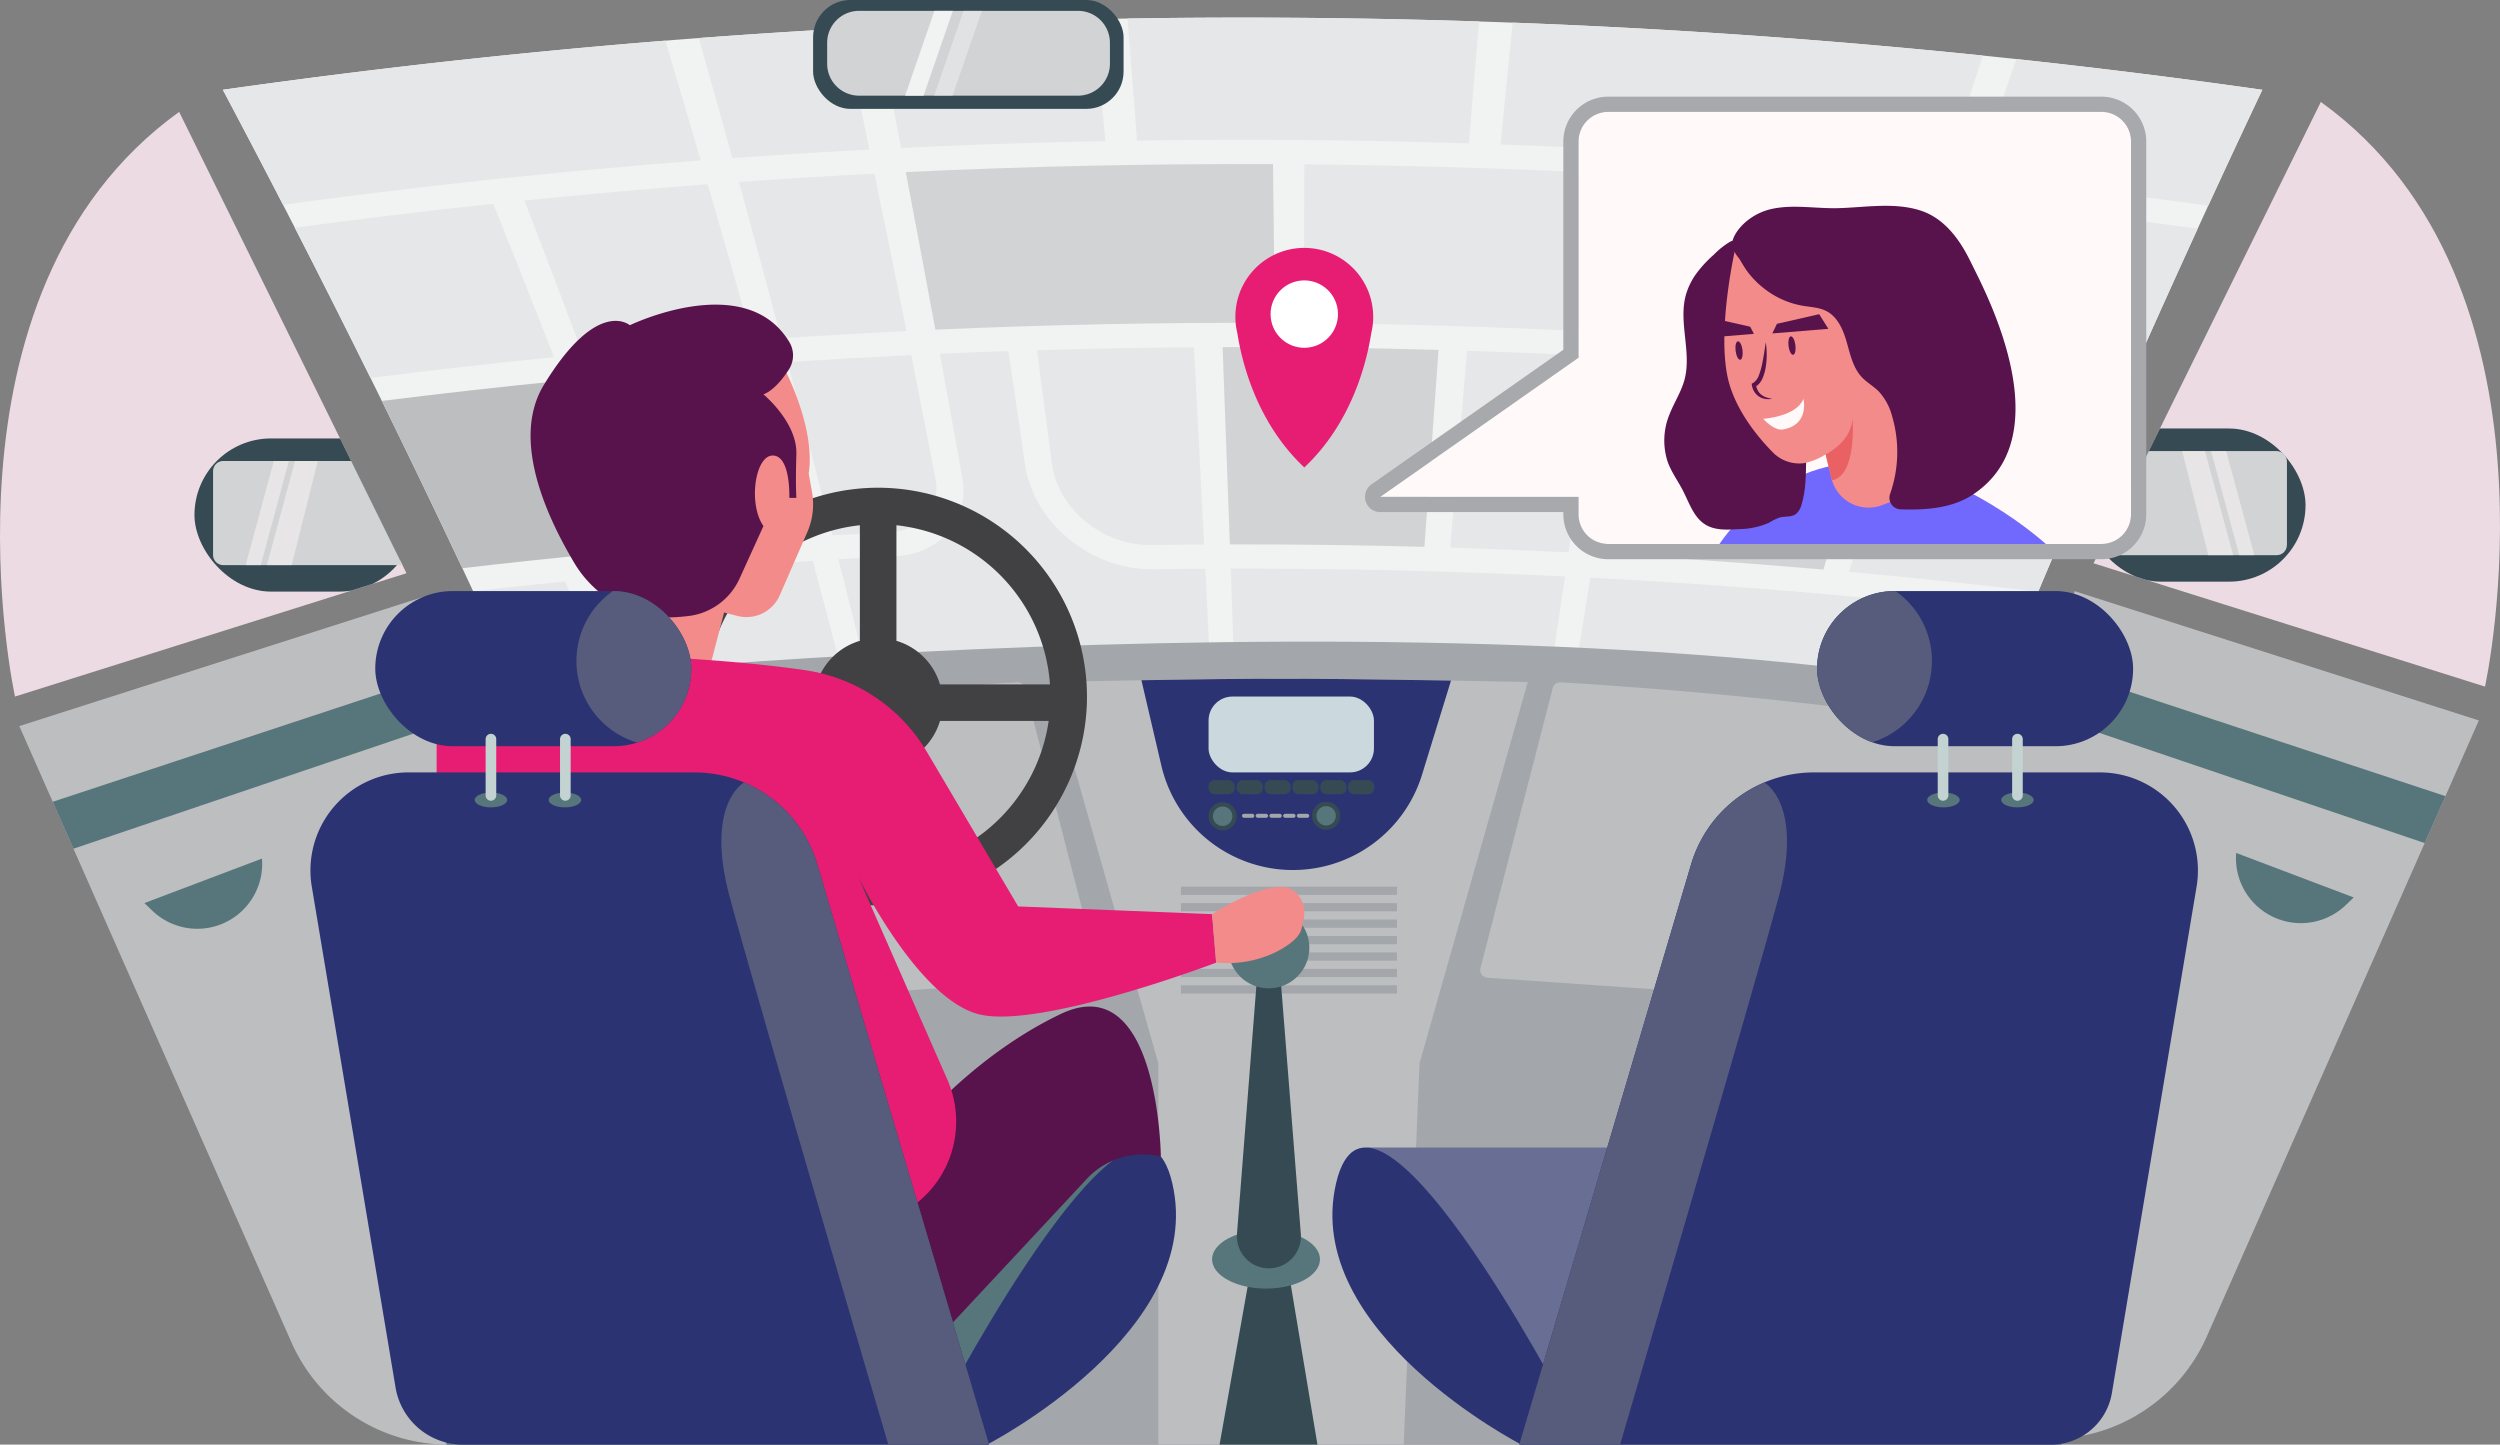 <svg xmlns="http://www.w3.org/2000/svg" xmlns:xlink="http://www.w3.org/1999/xlink" width="576.169" height="332.938" viewBox="0 0 576.169 332.938">
  <rect x="0" y="0" width="576.169" height="332.938" fill="#808080" stroke="none"/>
  <defs>
    <clipPath id="clip-path">
      <path id="Path_23235" data-name="Path 23235" d="M1203.615,969.369c-11.684-.174-53.248.713-53.248.713l24.953,87.882v87.882h56.554l3.648-87.882,24.953-87.882S1215.675,969.2,1203.615,969.369Z" transform="translate(-1150.367 -969.346)" fill="#bcbec0"/>
    </clipPath>
    <clipPath id="clip-path-2">
      <path id="Path_23243" data-name="Path 23243" d="M194.551,431.019l52.386,106.325-90.221,28.422S136.343,472.944,194.551,431.019Z" transform="translate(-153.262 -431.019)" fill="#a7d8df"/>
    </clipPath>
    <clipPath id="clip-path-3">
      <path id="Path_23247" data-name="Path 23247" d="M171.6,921.259l62.706,142a39.591,39.591,0,0,0,36.217,23.6h30.564l-36.316-195.4Z" transform="translate(-171.604 -891.453)" fill="#bcbec0"/>
    </clipPath>
    <clipPath id="clip-path-4">
      <path id="Path_23251" data-name="Path 23251" d="M2193.629,421.582l-52.386,106.325,90.221,28.422S2251.837,463.507,2193.629,421.582Z" transform="translate(-2141.243 -421.582)" fill="#a7d8df"/>
    </clipPath>
    <clipPath id="clip-path-5">
      <path id="Path_23255" data-name="Path 23255" d="M2103.093,915.9l-62.707,142a39.591,39.591,0,0,1-36.216,23.6h-30.565l36.315-195.4Z" transform="translate(-1973.606 -886.092)" fill="#bcbec0"/>
    </clipPath>
    <clipPath id="clip-path-6">
      <path id="Path_23262" data-name="Path 23262" d="M1595.93,1213.167l39.6-133.76a29.553,29.553,0,0,1,16.869-18.848h0a29.557,29.557,0,0,1,11.469-2.316h65.874a22.6,22.6,0,0,1,17.23,7.977h0a22.6,22.6,0,0,1,5.057,18.347l-19.521,116.716a14.231,14.231,0,0,1-14.036,11.884Z" transform="translate(-1595.93 -1058.243)" fill="#575c7c"/>
    </clipPath>
    <clipPath id="clip-path-7">
      <rect id="Rectangle_27614" data-name="Rectangle 27614" width="72.838" height="35.763" rx="17.881" fill="#354a53"/>
    </clipPath>
    <clipPath id="clip-path-8">
      <path id="Path_23275" data-name="Path 23275" d="M604.467,1213.167l-39.6-133.76A29.554,29.554,0,0,0,548,1060.559h0a29.556,29.556,0,0,0-11.469-2.316H470.656a22.6,22.6,0,0,0-17.23,7.977h0a22.6,22.6,0,0,0-5.057,18.347l19.307,115.442a15.758,15.758,0,0,0,15.541,13.158Z" transform="translate(-448.06 -1058.243)" fill="#354a53"/>
    </clipPath>
    <clipPath id="clip-path-9">
      <rect id="Rectangle_27616" data-name="Rectangle 27616" width="72.838" height="35.763" rx="17.881" transform="translate(72.838 35.763) rotate(180)" fill="#354a53"/>
    </clipPath>
  </defs>
  <g id="Group_16825" data-name="Group 16825" transform="translate(-153.262 -324.783)">
    <g id="Group_16780" data-name="Group 16780" transform="translate(204.621 324.783)">
      <g id="Group_16777" data-name="Group 16777" transform="translate(0 4.057)">
        <g id="Group_16775" data-name="Group 16775">
          <path id="Path_23209" data-name="Path 23209" d="M770.977,503.453a1515.669,1515.669,0,0,0-335.073-.79q-33.062-72.986-71.03-144.526a1667.958,1667.958,0,0,1,470.03,0Q800.84,430.191,770.977,503.453Z" transform="translate(-364.874 -341.497)" fill="#f1f2f2"/>
          <g id="Group_16774" data-name="Group 16774">
            <path id="Path_23210" data-name="Path 23210" d="M364.874,358.137q7.021,13.224,13.875,26.5,48.009-6.534,96.266-10.218-4.041-13.813-8.183-27.608,3.863-.309,7.728-.6,3.923,13.825,7.75,27.667,15.785-1.135,31.585-1.964-2.9-13.948-5.874-27.886,3.868-.213,7.737-.409,2.755,13.959,5.44,27.927,23.523-1.13,47.066-1.584-1.3-14.058-2.64-28.114,3.872-.08,7.744-.141,1.117,14.065,2.2,28.131,38.238-.567,76.474.649,1.162-14.051,2.349-28.1,3.871.127,7.742.271-1.407,14.038-2.784,28.078,51.21,1.858,102.283,6.918,4.379-13.716,8.861-27.41,3.857.4,7.713.811-4.7,13.657-9.293,27.337,26.8,2.777,53.531,6.439-1.224,2.657-2.442,5.316-26.415-3.591-52.911-6.316-14.228,42.592-27.419,85.4,21.813,1.98,43.578,4.578-1.129,2.684-2.252,5.369-11.926-1.411-23.868-2.637-4.356,12.252-8.613,24.526-2.748-.271-5.5-.532,4.086-12.3,8.268-24.582-35.57-3.512-71.243-5.369Q678,483.13,676.006,495.678q-2.756-.139-5.511-.267,1.827-12.56,3.694-25.118-38.491-1.858-77.028-1.79.449,12.632.885,25.263-2.758,0-5.516.016-.607-12.629-1.233-25.258-5.982.033-11.964.113c-14.336.182-27.588-10.557-29.6-24.222q-1.88-13.034-3.809-26.062-7.906.268-15.809.615,2.641,14.375,5.209,28.758c1.656,9.4-5.153,17.348-15.142,17.863q-6.714.347-13.425.752,3.764,14.917,7.416,29.85-2.755.156-5.509.322-3.858-14.911-7.833-29.8-9.582.616-19.159,1.35-16,1.227-31.984,2.787,5.8,14.622,11.424,29.285-2.749.253-5.5.516-5.833-14.627-11.838-29.212-10.6,1.076-21.191,2.3,6.758,14.436,13.322,28.928a1515.656,1515.656,0,0,1,335.073.79q29.858-73.232,63.927-145.316A1667.958,1667.958,0,0,0,364.874,358.137Z" transform="translate(-364.874 -341.497)" fill="#e6e7e8"/>
            <path id="Path_23211" data-name="Path 23211" d="M911.435,703.49q6.8-.415,13.6-.77c6.821-.356,11.4-5.735,10.19-12.054q-2.774-14.366-5.627-28.723-14.257.685-28.5,1.625Q906.366,683.513,911.435,703.49Z" transform="translate(-770.953 -584.169)" fill="#e6e7e8"/>
            <path id="Path_23212" data-name="Path 23212" d="M1557.639,704.309q3.377-22.6,6.888-45.177-15.127-.781-30.264-1.273-1.985,22.68-3.9,45.364Q1544,703.646,1557.639,704.309Z" transform="translate(-1247.494 -581.076)" fill="#e6e7e8"/>
            <path id="Path_23213" data-name="Path 23213" d="M1465.865,483.191q-37.179-2.02-74.407-2.344-.063,18.293-.13,36.585,34.4.3,68.773,2.089Q1462.94,501.352,1465.865,483.191Z" transform="translate(-1142.202 -447.026)" fill="#e6e7e8"/>
            <path id="Path_23214" data-name="Path 23214" d="M886.2,489.673q-15.615.812-31.217,1.922,4.946,17.987,9.731,36,14.423-.962,28.858-1.663Q889.953,507.795,886.2,489.673Z" transform="translate(-736.034 -453.71)" fill="#e6e7e8"/>
            <path id="Path_23215" data-name="Path 23215" d="M478.961,518.3q-22.889,2.432-45.722,5.512,8.861,17.262,17.439,34.615,21.118-2.678,42.285-4.791Q486.077,535.937,478.961,518.3Z" transform="translate(-416.646 -475.387)" fill="#e6e7e8"/>
            <path id="Path_23216" data-name="Path 23216" d="M581.506,677.232q-11.934,1-23.857,2.177-20.907,2.066-41.769,4.686,9.447,19.221,18.549,38.546,29.888-3.487,59.867-5.812Q588.023,697.006,581.506,677.232Z" transform="translate(-479.23 -595.747)" fill="#bcbec0"/>
            <path id="Path_23217" data-name="Path 23217" d="M693.5,499.775q-21.134,1.6-42.234,3.747,6.841,17.691,13.46,35.434,12.074-1.154,24.16-2.125,7.442-.6,14.889-1.126Q698.726,517.725,693.5,499.775Z" transform="translate(-581.759 -461.36)" fill="#e6e7e8"/>
            <path id="Path_23218" data-name="Path 23218" d="M825.589,711.267q6.7-.494,13.412-.929-5.354-19.943-10.917-39.852-7.355.516-14.706,1.1Q819.6,691.4,825.589,711.267Z" transform="translate(-704.524 -590.639)" fill="#e6e7e8"/>
            <path id="Path_23219" data-name="Path 23219" d="M1786.065,508.5q-31.846-3.122-63.773-4.991-.623,3.538-1.243,7.076,31.442,1.825,62.818,4.871Q1784.963,511.977,1786.065,508.5Z" transform="translate(-1391.898 -464.188)" fill="#d1d3d4"/>
            <path id="Path_23220" data-name="Path 23220" d="M1676.686,770.82q27.3,1.461,54.557,3.878,1.037-3.49,2.081-6.979-27.7-2.484-55.46-3.983Q1677.273,767.278,1676.686,770.82Z" transform="translate(-1358.302 -661.257)" fill="#d1d3d4"/>
            <path id="Path_23221" data-name="Path 23221" d="M1685.369,718.751q28.111,1.53,56.172,4.066,1.049-3.488,2.1-6.974-28.512-2.6-57.085-4.173Q1685.963,715.21,1685.369,718.751Z" transform="translate(-1364.878 -621.827)" fill="#e6e7e8"/>
            <path id="Path_23222" data-name="Path 23222" d="M1667.2,824.227q26.419,1.387,52.795,3.678,1.216-4.147,2.442-8.293-26.9-2.367-53.853-3.8Q1667.89,820.02,1667.2,824.227Z" transform="translate(-1351.119 -700.695)" fill="#d1d3d4"/>
            <path id="Path_23223" data-name="Path 23223" d="M1694.147,666.694q28.929,1.6,57.806,4.258,1.061-3.485,2.128-6.969-29.332-2.728-58.729-4.369Q1694.747,663.154,1694.147,666.694Z" transform="translate(-1371.525 -582.405)" fill="#d1d3d4"/>
            <path id="Path_23224" data-name="Path 23224" d="M1315.905,699.86q22.423-.043,44.842.565,1.595-22.7,3.247-45.392-24.876-.706-49.762-.634Q1315.091,677.129,1315.905,699.86Z" transform="translate(-1083.818 -578.451)" fill="#d1d3d4"/>
            <path id="Path_23225" data-name="Path 23225" d="M1164.372,700.123q6.062-.083,12.125-.117-1.133-22.726-2.325-45.451-18.092.127-36.179.666,1.737,13.041,3.43,26.086C1142.825,691.907,1153.1,700.271,1164.372,700.123Z" transform="translate(-950.352 -578.574)" fill="#e6e7e8"/>
            <path id="Path_23226" data-name="Path 23226" d="M1020.174,518.746q39.1-1.734,78.235-1.552-.2-18.294-.418-36.587-42.332-.182-84.643,1.83Q1016.819,500.585,1020.174,518.746Z" transform="translate(-855.96 -446.833)" fill="#d1d3d4"/>
            <path id="Path_23227" data-name="Path 23227" d="M1703.019,614.647q29.758,1.673,59.458,4.457,1.072-3.483,2.151-6.965-30.161-2.855-60.392-4.57Q1703.626,611.107,1703.019,614.647Z" transform="translate(-1378.244 -542.991)" fill="#e6e7e8"/>
            <path id="Path_23228" data-name="Path 23228" d="M1711.987,562.61q30.595,1.748,61.128,4.661,1.084-3.481,2.174-6.96-31-2.987-62.073-4.778Q1712.6,559.071,1711.987,562.61Z" transform="translate(-1385.035 -503.585)" fill="#e6e7e8"/>
          </g>
        </g>
        <g id="Group_16776" data-name="Group 16776" transform="translate(233.353 53.069)">
          <path id="Path_23229" data-name="Path 23229" d="M1358.1,575.839l0-.051h0a15.88,15.88,0,0,0-31.756,0h0l0,.051c0,.065,0,.131,0,.2a15.924,15.924,0,0,0,.456,3.787c1.054,6.759,4.481,20.645,15.425,30.938,10.945-10.293,14.372-24.178,15.426-30.938a15.918,15.918,0,0,0,.456-3.787C1358.1,575.969,1358.1,575.9,1358.1,575.839Z" transform="translate(-1326.339 -560.154)" fill="#e71d73"/>
          <circle id="Ellipse_875" data-name="Ellipse 875" cx="7.767" cy="7.767" r="7.767" transform="translate(7.224 8.504) rotate(-7.018)" fill="#fff"/>
        </g>
      </g>
      <g id="Group_16779" data-name="Group 16779" transform="translate(136.035 0)">
        <g id="Group_16778" data-name="Group 16778">
          <rect id="Rectangle_27588" data-name="Rectangle 27588" width="71.554" height="25.091" rx="8.601" fill="#354a53"/>
          <path id="Rectangle_27589" data-name="Rectangle 27589" d="M7.356,0H57.811a7.357,7.357,0,0,1,7.357,7.357v4.837a7.356,7.356,0,0,1-7.356,7.356H7.356A7.356,7.356,0,0,1,0,12.194V7.356A7.356,7.356,0,0,1,7.356,0Z" transform="translate(3.24 2.499)" fill="#d1d3d4"/>
        </g>
        <path id="Path_23230" data-name="Path 23230" d="M1016.976,354.631h-4.251l6.758-19.55h4.251Z" transform="translate(-991.522 -332.582)" fill="#f1f2f2"/>
        <path id="Path_23231" data-name="Path 23231" d="M1044.547,354.631H1040.3l6.758-19.55h4.251Z" transform="translate(-1012.402 -332.582)" fill="#f1f2f2" opacity="0.5"/>
      </g>
    </g>
    <g id="Group_16792" data-name="Group 16792" transform="translate(259.97 437.187)">
      <g id="Group_16791" data-name="Group 16791" transform="translate(0 35.473)">
        <g id="Group_16783" data-name="Group 16783">
          <path id="Path_23232" data-name="Path 23232" d="M958.9,1119.13H592.921V944.492S820.843,918.6,962.33,948.424Z" transform="translate(-592.921 -934.068)" fill="#a3a7ab"/>
          <g id="Group_16782" data-name="Group 16782" transform="translate(135.295 8.562)">
            <path id="Path_23233" data-name="Path 23233" d="M1203.615,969.369c-11.684-.174-53.248.713-53.248.713l24.953,87.882v87.882h56.554l3.648-87.882,24.953-87.882S1215.675,969.2,1203.615,969.369Z" transform="translate(-1150.367 -969.346)" fill="#bcbec0"/>
            <g id="Group_16781" data-name="Group 16781" clip-path="url(#clip-path)">
              <path id="Path_23234" data-name="Path 23234" d="M1233.956,948.037l5.366,22.985a31.135,31.135,0,0,0,30.32,24.056h0A31.135,31.135,0,0,0,1299.4,973.1l8.611-27.975Z" transform="translate(-1213.668 -951.006)" fill="#2c3372"/>
            </g>
          </g>
        </g>
        <g id="Group_16789" data-name="Group 16789" transform="translate(170.484 12.654)">
          <rect id="Rectangle_27590" data-name="Rectangle 27590" width="38.114" height="17.484" rx="5.52" transform="translate(1.344)" fill="#cbd8de"/>
          <g id="Group_16784" data-name="Group 16784" transform="translate(1.344 19.265)">
            <rect id="Rectangle_27591" data-name="Rectangle 27591" width="6.012" height="3.246" rx="1.382" fill="#354a53"/>
            <rect id="Rectangle_27592" data-name="Rectangle 27592" width="6.012" height="3.246" rx="1.382" transform="translate(6.49)" fill="#354a53"/>
            <rect id="Rectangle_27593" data-name="Rectangle 27593" width="6.012" height="3.246" rx="1.382" transform="translate(12.907)" fill="#354a53"/>
            <rect id="Rectangle_27594" data-name="Rectangle 27594" width="6.012" height="3.246" rx="1.382" transform="translate(19.324)" fill="#354a53"/>
            <rect id="Rectangle_27595" data-name="Rectangle 27595" width="6.012" height="3.246" rx="1.382" transform="translate(25.741)" fill="#354a53"/>
            <rect id="Rectangle_27596" data-name="Rectangle 27596" width="6.012" height="3.246" rx="1.382" transform="translate(32.157)" fill="#354a53"/>
          </g>
          <g id="Group_16788" data-name="Group 16788" transform="translate(0 22.995)">
            <g id="Group_16785" data-name="Group 16785" transform="translate(0 0)">
              <circle id="Ellipse_876" data-name="Ellipse 876" cx="3.245" cy="3.245" r="3.245" transform="translate(0 4.589) rotate(-45)" fill="#354a53"/>
              <path id="Path_23236" data-name="Path 23236" d="M1309.518,1092.883a2.236,2.236,0,1,1-2.236-2.236A2.236,2.236,0,0,1,1309.518,1092.883Z" transform="translate(-1302.693 -1088.294)" fill="#57767c"/>
            </g>
            <g id="Group_16786" data-name="Group 16786" transform="translate(25.192 1.244)">
              <circle id="Ellipse_877" data-name="Ellipse 877" cx="3.245" cy="3.245" r="3.245" fill="#354a53"/>
              <circle id="Ellipse_878" data-name="Ellipse 878" cx="2.236" cy="2.236" r="2.236" transform="translate(1.009 1.009)" fill="#57767c"/>
            </g>
            <g id="Group_16787" data-name="Group 16787" transform="translate(9.044 4.023)">
              <rect id="Rectangle_27597" data-name="Rectangle 27597" width="2.855" height="0.933" rx="0.467" fill="#a3a7ab"/>
              <rect id="Rectangle_27598" data-name="Rectangle 27598" width="2.855" height="0.933" rx="0.467" transform="translate(3.162)" fill="#a3a7ab"/>
              <rect id="Rectangle_27599" data-name="Rectangle 27599" width="2.855" height="0.933" rx="0.467" transform="translate(6.324)" fill="#a3a7ab"/>
              <rect id="Rectangle_27600" data-name="Rectangle 27600" width="2.855" height="0.933" rx="0.467" transform="translate(9.486)" fill="#a3a7ab"/>
              <rect id="Rectangle_27601" data-name="Rectangle 27601" width="2.855" height="0.933" rx="0.467" transform="translate(12.648)" fill="#a3a7ab"/>
            </g>
          </g>
        </g>
        <g id="Group_16790" data-name="Group 16790" transform="translate(165.457 56.467)">
          <rect id="Rectangle_27602" data-name="Rectangle 27602" width="49.785" height="1.905" fill="#a3a7ab"/>
          <rect id="Rectangle_27603" data-name="Rectangle 27603" width="49.785" height="1.905" transform="translate(0 3.788)" fill="#a3a7ab"/>
          <rect id="Rectangle_27604" data-name="Rectangle 27604" width="49.785" height="1.905" transform="translate(0 7.577)" fill="#a3a7ab"/>
          <rect id="Rectangle_27605" data-name="Rectangle 27605" width="49.785" height="1.905" transform="translate(0 11.365)" fill="#a3a7ab"/>
          <rect id="Rectangle_27606" data-name="Rectangle 27606" width="49.785" height="1.905" transform="translate(0 15.154)" fill="#a3a7ab"/>
          <rect id="Rectangle_27607" data-name="Rectangle 27607" width="49.785" height="1.905" transform="translate(0 18.942)" fill="#a3a7ab"/>
          <rect id="Rectangle_27608" data-name="Rectangle 27608" width="49.785" height="1.905" transform="translate(0 22.73)" fill="#a3a7ab"/>
        </g>
        <path id="Path_23237" data-name="Path 23237" d="M1558.9,1038.584l16.657-64.559a1.762,1.762,0,0,1,1.809-1.321c10.63.617,77.229,4.792,112.647,14.334a1.766,1.766,0,0,1,1.3,1.848l-4.776,58.874a1.765,1.765,0,0,1-1.881,1.618l-124.172-8.593A1.765,1.765,0,0,1,1558.9,1038.584Z" transform="translate(-1324.411 -963.324)" fill="#bcbec0"/>
        <path id="Path_23238" data-name="Path 23238" d="M782.121,1038.584l-16.658-64.559a1.762,1.762,0,0,0-1.808-1.321c-10.63.617-77.229,4.792-112.647,14.334a1.766,1.766,0,0,0-1.3,1.848l4.776,58.874a1.765,1.765,0,0,0,1.881,1.618l124.172-8.593A1.765,1.765,0,0,0,782.121,1038.584Z" transform="translate(-635.919 -963.324)" fill="#bcbec0"/>
      </g>
      <path id="Path_23239" data-name="Path 23239" d="M836.966,787.913a48.127,48.127,0,1,0,48.127,48.127A48.182,48.182,0,0,0,836.966,787.913Zm39.6,45.326H851.217A14.887,14.887,0,0,0,841.179,823.2V796.561A39.768,39.768,0,0,1,876.569,833.239Zm-79.305,2.8a39.758,39.758,0,0,1,35.491-39.479V823.2a14.861,14.861,0,0,0,0,28.5v23.816A39.759,39.759,0,0,1,797.263,836.04Zm43.915,39.479V851.7a14.887,14.887,0,0,0,10.039-10.039h25.051A39.782,39.782,0,0,1,841.179,875.519Z" transform="translate(-741.289 -787.913)" fill="#414042"/>
    </g>
    <g id="Group_16797" data-name="Group 16797" transform="translate(153.262 350.567)">
      <g id="Group_16794" data-name="Group 16794" transform="translate(0)">
        <path id="Path_23240" data-name="Path 23240" d="M194.551,431.019l52.386,106.325-90.221,28.422S136.343,472.944,194.551,431.019Z" transform="translate(-153.262 -431.019)" fill="#ecdbe2"/>
        <g id="Group_16793" data-name="Group 16793" clip-path="url(#clip-path-2)">
          <rect id="Rectangle_27609" data-name="Rectangle 27609" width="50.959" height="35.302" rx="17.651" transform="translate(44.817 75.261)" fill="#354a53"/>
          <path id="Rectangle_27610" data-name="Rectangle 27610" d="M2.36,0H43.2a2.361,2.361,0,0,1,2.361,2.361v19.28A2.361,2.361,0,0,1,43.2,24H2.36A2.36,2.36,0,0,1,0,21.641V2.36A2.36,2.36,0,0,1,2.36,0Z" transform="translate(49.104 80.457)" fill="#d1d3d4"/>
          <path id="Path_23241" data-name="Path 23241" d="M390.009,786.522h-3.482l6.49-24H396.5Z" transform="translate(-329.912 -682.064)" fill="#fff9f9" opacity="0.5"/>
          <path id="Path_23242" data-name="Path 23242" d="M412.391,786.522h-5.725l6.49-24H418.4Z" transform="translate(-345.163 -682.064)" fill="#fff9f9" opacity="0.5"/>
        </g>
      </g>
      <g id="Group_16796" data-name="Group 16796" transform="translate(4.452 111.75)">
        <path id="Path_23244" data-name="Path 23244" d="M171.6,921.259l62.706,142a39.591,39.591,0,0,0,36.217,23.6h30.564l-36.316-195.4Z" transform="translate(-171.604 -891.453)" fill="#bcbec0"/>
        <g id="Group_16795" data-name="Group 16795" clip-path="url(#clip-path-3)">
          <path id="Path_23245" data-name="Path 23245" d="M187.325,980.638l107.468-35.51,4.753,9.97L191.171,991.8Z" transform="translate(-183.51 -932.101)" fill="#57767c"/>
          <path id="Path_23246" data-name="Path 23246" d="M290.4,1150.331l27.095-10.257.013.2a14.957,14.957,0,0,1-9.547,14.979h0a14.958,14.958,0,0,1-15.731-3.164Z" transform="translate(-261.571 -1079.732)" fill="#57767c"/>
        </g>
      </g>
    </g>
    <g id="Group_16802" data-name="Group 16802" transform="translate(595.069 348.277)">
      <g id="Group_16799" data-name="Group 16799" transform="translate(40.686 0)">
        <path id="Path_23248" data-name="Path 23248" d="M2193.629,421.582l-52.386,106.325,90.221,28.422S2251.837,463.507,2193.629,421.582Z" transform="translate(-2141.243 -421.582)" fill="#ecdbe2"/>
        <g id="Group_16798" data-name="Group 16798" clip-path="url(#clip-path-4)">
          <rect id="Rectangle_27611" data-name="Rectangle 27611" width="50.959" height="35.302" rx="17.651" transform="translate(48.859 110.562) rotate(180)" fill="#354a53"/>
          <rect id="Rectangle_27612" data-name="Rectangle 27612" width="45.565" height="24.001" rx="2.361" transform="translate(44.572 104.458) rotate(180)" fill="#d1d3d4"/>
          <path id="Path_23249" data-name="Path 23249" d="M2259.343,777.084h3.482l-6.49-24h-3.482Z" transform="translate(-2225.765 -672.626)" fill="#fff9f9" opacity="0.5"/>
          <path id="Path_23250" data-name="Path 23250" d="M2231.461,777.084h5.725l-6.49-24h-5.245Z" transform="translate(-2205.013 -672.626)" fill="#fff9f9" opacity="0.5"/>
        </g>
      </g>
      <g id="Group_16801" data-name="Group 16801" transform="translate(0 112.739)">
        <path id="Path_23252" data-name="Path 23252" d="M2103.093,915.9l-62.707,142a39.591,39.591,0,0,1-36.216,23.6h-30.565l36.315-195.4Z" transform="translate(-1973.606 -886.092)" fill="#bcbec0"/>
        <g id="Group_16800" data-name="Group 16800" clip-path="url(#clip-path-5)">
          <path id="Path_23253" data-name="Path 23253" d="M2141.246,975.276l-107.468-35.51-4.753,9.97,108.375,36.7Z" transform="translate(-2015.575 -926.739)" fill="#57767c"/>
          <path id="Path_23254" data-name="Path 23254" d="M2303.627,1144.969l-27.095-10.257-.013.2a14.958,14.958,0,0,0,9.546,14.979h0a14.958,14.958,0,0,0,15.731-3.164Z" transform="translate(-2202.974 -1074.371)" fill="#57767c"/>
        </g>
      </g>
    </g>
    <g id="Group_16822" data-name="Group 16822" transform="translate(224.811 394.991)">
      <path id="Path_23256" data-name="Path 23256" d="M1318.25,1534.647l-6.93,38.974h22.562l-6.572-39.4Z" transform="translate(-1101.802 -1310.89)" fill="#354a53"/>
      <g id="Group_16821" data-name="Group 16821" transform="translate(0)">
        <ellipse id="Ellipse_879" data-name="Ellipse 879" cx="12.435" cy="6.745" rx="12.435" ry="6.745" transform="translate(207.793 213.28)" fill="#57767c"/>
        <g id="Group_16803" data-name="Group 16803" transform="translate(210.769 138.138)">
          <path id="Path_23257" data-name="Path 23257" d="M1335.157,1315.109h0a7.378,7.378,0,0,1-7.355-7.953l4.744-60.649h5.159l4.807,60.641A7.378,7.378,0,0,1,1335.157,1315.109Z" transform="translate(-1325.035 -1231.145)" fill="#354a53"/>
          <circle id="Ellipse_880" data-name="Ellipse 880" cx="9.351" cy="9.351" r="9.351" transform="matrix(0.082, -0.997, 0.997, 0.082, 0, 18.638)" fill="#57767c"/>
        </g>
        <g id="Group_16820" data-name="Group 16820">
          <g id="Group_16809" data-name="Group 16809" transform="translate(235.526 66.01)">
            <path id="Path_23258" data-name="Path 23258" d="M1450.655,1414.434H1610.49s2.5,68.474,0,68.474H1486.109S1445.972,1427.225,1450.655,1414.434Z" transform="translate(-1442.558 -1286.187)" fill="#686e94"/>
            <path id="Path_23259" data-name="Path 23259" d="M1462.029,1482.908s-50.743-26.06-42.684-60.312,52.386,50.371,52.386,50.371Z" transform="translate(-1418.478 -1286.187)" fill="#2c3372"/>
            <g id="Group_16805" data-name="Group 16805" transform="translate(43.069 41.797)">
              <path id="Path_23260" data-name="Path 23260" d="M1595.93,1213.167l39.6-133.76a29.553,29.553,0,0,1,16.869-18.848h0a29.557,29.557,0,0,1,11.469-2.316h65.874a22.6,22.6,0,0,1,17.23,7.977h0a22.6,22.6,0,0,1,5.057,18.347l-19.521,116.716a14.231,14.231,0,0,1-14.036,11.884Z" transform="translate(-1595.93 -1058.243)" fill="#2c3372"/>
              <g id="Group_16804" data-name="Group 16804" clip-path="url(#clip-path-6)">
                <path id="Path_23261" data-name="Path 23261" d="M1625.941,1064.059s9.06,4.859,3.335,26.318-37.617,129.813-37.617,129.813h-30.666l46.2-147.607s4.778-13.777,18.744-8.524" transform="translate(-1569.472 -1061.743)" fill="#575c7c"/>
              </g>
            </g>
            <g id="Group_16808" data-name="Group 16808" transform="translate(111.702)">
              <path id="Path_23263" data-name="Path 23263" d="M1990.791,1079.047c0,.945-1.676,1.711-3.743,1.711s-3.743-.766-3.743-1.711,1.676-1.711,3.743-1.711S1990.791,1078.1,1990.791,1079.047Z" transform="translate(-1957.92 -1030.905)" fill="#57767c"/>
              <path id="Path_23264" data-name="Path 23264" d="M2061.044,1079.047c0,.945-1.676,1.711-3.743,1.711s-3.743-.766-3.743-1.711,1.676-1.711,3.743-1.711S2061.044,1078.1,2061.044,1079.047Z" transform="translate(-2011.122 -1030.905)" fill="#57767c"/>
              <g id="Group_16807" data-name="Group 16807">
                <rect id="Rectangle_27613" data-name="Rectangle 27613" width="72.838" height="35.763" rx="17.881" fill="#2c3372"/>
                <g id="Group_16806" data-name="Group 16806" clip-path="url(#clip-path-7)">
                  <circle id="Ellipse_881" data-name="Ellipse 881" cx="19.652" cy="19.652" r="19.652" transform="translate(-20.969 16.111) rotate(-45)" fill="#575c7c"/>
                </g>
              </g>
              <path id="Path_23265" data-name="Path 23265" d="M1994.506,1037.016h0a1.224,1.224,0,0,1-1.224-1.224v-12.972a1.224,1.224,0,0,1,1.224-1.224h0a1.224,1.224,0,0,1,1.224,1.224v12.972A1.224,1.224,0,0,1,1994.506,1037.016Z" transform="translate(-1965.476 -988.694)" fill="#c3d3d2"/>
              <path id="Path_23266" data-name="Path 23266" d="M2065.162,1037.016h0a1.224,1.224,0,0,1-1.224-1.224v-12.972a1.224,1.224,0,0,1,1.224-1.224h0a1.224,1.224,0,0,1,1.224,1.224v12.972A1.224,1.224,0,0,1,2065.162,1037.016Z" transform="translate(-2018.983 -988.694)" fill="#c3d3d2"/>
            </g>
          </g>
          <g id="Group_16819" data-name="Group 16819">
            <g id="Group_16818" data-name="Group 16818">
              <g id="Group_16810" data-name="Group 16810" transform="translate(50.738)">
                <path id="Path_23267" data-name="Path 23267" d="M777.636,656.338S784.6,669.8,782.973,680l.768,4.276a15.988,15.988,0,0,1-1.083,9.218L776.3,708.056a8.364,8.364,0,0,1-9.738,4.758l-3.085-.789-4.177,16.01H738.682l4.846-75.873S771.835,644.5,777.636,656.338Z" transform="translate(-718.884 -641.067)" fill="#f38b8a"/>
                <path id="Path_23268" data-name="Path 23268" d="M716.638,629c-1.4,2.153-3.519,4.826-5.859,5.736,0,0,7.817,6.438,7.587,13.795s0,10.056,0,10.056h-1.634s.375-9.627-3.751-9.752-5.789,11.128-2.207,16.254l-5.522,12.131a14.865,14.865,0,0,1-12.068,8.635l-1.456.144a25.648,25.648,0,0,1-24.544-12.411c-7.1-11.908-14.348-29-7.016-41.034,12.353-20.278,19.812-13.752,19.812-13.752s26.61-12.9,36.74,3.842A5.98,5.98,0,0,1,716.638,629Z" transform="translate(-657.111 -614.054)" fill="#58134c"/>
              </g>
              <g id="Group_16811" data-name="Group 16811" transform="translate(30.434 194.257)">
                <path id="Path_23269" data-name="Path 23269" d="M734.4,1414.434H574.564s-2.5,68.474,0,68.474H698.945S739.081,1427.225,734.4,1414.434Z" transform="translate(-573.454 -1414.434)" fill="#57767c"/>
                <path id="Path_23270" data-name="Path 23270" d="M1060.233,1482.908s50.743-26.06,42.684-60.312-52.385,50.371-52.385,50.371Z" transform="translate(-934.742 -1414.434)" fill="#2c3372"/>
              </g>
              <path id="Path_23271" data-name="Path 23271" d="M1068.371,1315.147s-.455-43.723-23.139-32.828-36.858,30.256-36.858,30.256l12.079,40.8,30.878-33.105a17.632,17.632,0,0,1,16.383-5.257Z" transform="translate(-872.383 -1118.807)" fill="#58134c"/>
              <path id="Path_23272" data-name="Path 23272" d="M746.594,1005.244l.95,11.183S707.174,1031.75,693,1028.36,665.02,996.6,665.02,996.6l20.562,46.766a24.047,24.047,0,0,1,.639,17.751h0a23.826,23.826,0,0,1-27.04,15.381l-91.3-17.951V952.867s7.13-8.3,26.868-7.709c0,0,33.972.309,58.159,3.878a39.108,39.108,0,0,1,27.96,18.808l21.04,35.625Z" transform="translate(-538.801 -864.774)" fill="#e71d73"/>
              <g id="Group_16817" data-name="Group 16817" transform="translate(0 66.01)">
                <g id="Group_16813" data-name="Group 16813" transform="translate(0 41.797)">
                  <path id="Path_23273" data-name="Path 23273" d="M604.467,1213.167l-39.6-133.76A29.554,29.554,0,0,0,548,1060.559h0a29.556,29.556,0,0,0-11.469-2.316H470.656a22.6,22.6,0,0,0-17.23,7.977h0a22.6,22.6,0,0,0-5.057,18.347l19.307,115.442a15.758,15.758,0,0,0,15.541,13.158Z" transform="translate(-448.06 -1058.243)" fill="#2c3372"/>
                  <g id="Group_16812" data-name="Group 16812" clip-path="url(#clip-path-8)">
                    <path id="Path_23274" data-name="Path 23274" d="M843.5,1064.059s-9.06,4.859-3.335,26.318,37.617,129.813,37.617,129.813h30.666l-46.2-147.607s-4.778-13.777-18.744-8.524" transform="translate(-743.566 -1061.743)" fill="#575c7c"/>
                  </g>
                </g>
                <g id="Group_16816" data-name="Group 16816" transform="translate(14.936 0)">
                  <path id="Path_23276" data-name="Path 23276" d="M674.276,1079.047c0,.945,1.676,1.711,3.743,1.711s3.743-.766,3.743-1.711-1.676-1.711-3.743-1.711S674.276,1078.1,674.276,1079.047Z" transform="translate(-634.308 -1030.905)" fill="#57767c"/>
                  <path id="Path_23277" data-name="Path 23277" d="M604.022,1079.047c0,.945,1.676,1.711,3.743,1.711s3.743-.766,3.743-1.711-1.676-1.711-3.743-1.711S604.022,1078.1,604.022,1079.047Z" transform="translate(-581.105 -1030.905)" fill="#57767c"/>
                  <g id="Group_16815" data-name="Group 16815">
                    <rect id="Rectangle_27615" data-name="Rectangle 27615" width="72.838" height="35.763" rx="17.881" transform="translate(72.838 35.763) rotate(180)" fill="#2c3372"/>
                    <g id="Group_16814" data-name="Group 16814" clip-path="url(#clip-path-9)">
                      <circle id="Ellipse_882" data-name="Ellipse 882" cx="19.652" cy="19.652" r="19.652" transform="translate(38.223 16.111) rotate(-45)" fill="#575c7c"/>
                    </g>
                  </g>
                  <path id="Path_23278" data-name="Path 23278" d="M686.282,1037.016h0a1.224,1.224,0,0,0,1.224-1.224v-12.972a1.224,1.224,0,0,0-1.224-1.224h0a1.224,1.224,0,0,0-1.224,1.224v12.972A1.224,1.224,0,0,0,686.282,1037.016Z" transform="translate(-642.473 -988.694)" fill="#c3d3d2"/>
                  <path id="Path_23279" data-name="Path 23279" d="M615.626,1037.016h0a1.224,1.224,0,0,0,1.224-1.224v-12.972a1.224,1.224,0,0,0-1.224-1.224h0a1.224,1.224,0,0,0-1.224,1.224v12.972A1.224,1.224,0,0,0,615.626,1037.016Z" transform="translate(-588.966 -988.694)" fill="#c3d3d2"/>
                </g>
              </g>
            </g>
            <path id="Path_23280" data-name="Path 23280" d="M1304.212,1173.356s14.63-9.458,19.2-5.083c2.773,2.658,2.223,5.846,1.328,8.736-.689,2.225-4.013,4.224-6.111,5.235a25.72,25.72,0,0,1-13.479,2.269Z" transform="translate(-1096.419 -1032.886)" fill="#f38b8a"/>
          </g>
        </g>
      </g>
    </g>
    <g id="Group_16823" data-name="Group 16823" transform="translate(467.854 347.057)">
      <path id="Path_23281" data-name="Path 23281" d="M1630.113,431.019H1516.454a6.833,6.833,0,0,0-6.833,6.833v49.812l-45.706,32.076h45.706v4.034a6.833,6.833,0,0,0,6.833,6.833h113.659a6.833,6.833,0,0,0,6.833-6.833V437.852A6.833,6.833,0,0,0,1630.113,431.019Z" transform="translate(-1460.405 -427.509)" fill="#fff9f9"/>
      <path id="Path_23282" data-name="Path 23282" d="M1619.16,420.066a6.833,6.833,0,0,1,6.833,6.833v85.922a6.833,6.833,0,0,1-6.833,6.833H1505.5a6.833,6.833,0,0,1-6.833-6.833v-4.034h-45.706l45.706-32.076V426.9a6.833,6.833,0,0,1,6.833-6.833H1619.16m0-3.51H1505.5a10.355,10.355,0,0,0-10.343,10.343v47.987l-44.213,31.028a3.51,3.51,0,0,0,2.016,6.383h42.2v.523a10.355,10.355,0,0,0,10.343,10.343H1619.16a10.355,10.355,0,0,0,10.343-10.343V426.9a10.355,10.355,0,0,0-10.343-10.343Z" transform="translate(-1449.452 -416.556)" fill="#a7a9ac"/>
    </g>
    <g id="Group_16824" data-name="Group 16824" transform="translate(536.816 372.215)">
      <path id="Path_23283" data-name="Path 23283" d="M1786.051,782.854s12.384-19.369,33.893-18.729,41.32,18.729,41.32,18.729Z" transform="translate(-1773.318 -704.914)" fill="#7169fd"/>
      <path id="Path_23284" data-name="Path 23284" d="M1738.544,565.658c-1.688,6.3,1.4,13.143-.287,19.44-.746,2.78-2.376,5.235-3.428,7.915a15.777,15.777,0,0,0-.447,11.007c.853,2.361,2.376,4.412,3.522,6.645,1.453,2.832,2.48,6.182,5.2,7.835,2.183,1.327,4.917,1.2,7.465,1.031a18.1,18.1,0,0,0,7.142-1.461,12.77,12.77,0,0,1,2.555-1.24c1.193-.3,2.564-.034,3.586-.721a3.938,3.938,0,0,0,1.357-2.185c1.862-5.9.331-12.429,1.94-18.406.477-1.77,1.222-3.461,1.676-5.237a30.488,30.488,0,0,0,.737-6.473q.226-6.313,0-12.632c-.106-3.024-.312-6.137-1.636-8.858-1.663-3.416-4.941-5.829-8.471-7.232a31.986,31.986,0,0,0-6.06-1.66c-1.406-.258-3.226-.821-4.6-.153a18.424,18.424,0,0,0-3.785,3.007,28.194,28.194,0,0,0-3.763,4A15.812,15.812,0,0,0,1738.544,565.658Z" transform="translate(-1733.589 -545.012)" fill="#58134c"/>
      <path id="Path_23285" data-name="Path 23285" d="M1837.393,615.175l-4.78-40.024-.1.1c.26-8.262-.084-15.61-.084-15.61h-39.171s-4.163,17.849-1.938,29.415c1.461,7.594,6.948,14.214,10.545,17.867a8.507,8.507,0,0,0,7.425,2.423,15.231,15.231,0,0,0,4.72-1.986l1.345,5.549a8.791,8.791,0,0,0,11.628,6.162Z" transform="translate(-1776.815 -550.075)" fill="#f38b8a"/>
      <path id="Path_23286" data-name="Path 23286" d="M1814.321,543.251c1.873.313,3.846.375,5.522,1.269,2.581,1.378,3.815,4.364,4.616,7.178s1.443,5.836,3.436,7.978c1.177,1.265,2.739,2.116,3.955,3.345a13.481,13.481,0,0,1,3.076,5.771,29.178,29.178,0,0,1-.488,17.816,2.667,2.667,0,0,0,2.421,3.564c5.876.179,11.851-.224,16.671-3.416,16.7-11.06,8.475-35.045,1.636-49.24-.793-1.646-1.606-3.282-2.424-4.916-2.45-4.9-5.984-9.625-11.4-11.33-6.139-1.933-12.781-.646-19.071-.513-4.958.105-9.982-.867-14.843.12a13.807,13.807,0,0,0-6.393,3.163c-1.431,1.276-3.44,3.716-2.932,5.806a9.46,9.46,0,0,0,1.556,2.535c.664,1.051,1.238,2.131,2,3.123a20.806,20.806,0,0,0,5.208,4.818A19.744,19.744,0,0,0,1814.321,543.251Z" transform="translate(-1782.385 -520.213)" fill="#58134c"/>
      <path id="Path_23287" data-name="Path 23287" d="M1792.617,630.828l-5.952-1.341-1.283,3.661,8.1-.674Z" transform="translate(-1772.811 -602.966)" fill="#58134c"/>
      <path id="Path_23288" data-name="Path 23288" d="M1836.234,627.567l1.06-2.216,9.731-2.216,2.12,3.372Z" transform="translate(-1811.321 -598.155)" fill="#58134c"/>
      <path id="Path_23289" data-name="Path 23289" d="M1802.821,650.908c.149,1.174-.085,2.171-.522,2.226s-.914-.851-1.062-2.025.085-2.171.523-2.226S1802.672,649.734,1802.821,650.908Z" transform="translate(-1784.784 -617.652)" fill="#58134c"/>
      <path id="Path_23290" data-name="Path 23290" d="M1853.058,646.191c.149,1.174-.085,2.171-.522,2.226s-.913-.851-1.062-2.025.084-2.171.522-2.226S1852.909,645.017,1853.058,646.191Z" transform="translate(-1822.828 -614.081)" fill="#58134c"/>
      <path id="Path_23291" data-name="Path 23291" d="M1819.838,649.774a16.547,16.547,0,0,1,.213,2.669c.006.447-.005.895-.036,1.342s-.066.9-.133,1.343a11.322,11.322,0,0,1-.667,2.666,5.578,5.578,0,0,1-.692,1.272,2.968,2.968,0,0,1-1.214.994l.29-.483a2.964,2.964,0,0,0,.115.605,4.218,4.218,0,0,0,.236.6,3.17,3.17,0,0,0,.8,1.028c.081.077.178.133.267.2a1.559,1.559,0,0,0,.29.177c.1.049.2.119.306.161l.327.13c.219.089.456.131.689.2l.726.132c-.244.032-.494.068-.745.084a5.324,5.324,0,0,1-.761-.038,3.813,3.813,0,0,1-1.485-.51,3.58,3.58,0,0,1-1.155-1.144,3.735,3.735,0,0,1-.366-.736,3.779,3.779,0,0,1-.214-.826l-.043-.311.333-.172a3.384,3.384,0,0,0,1.328-1.769,15.751,15.751,0,0,0,.722-2.434c.087-.422.173-.847.254-1.275l.219-1.293Z" transform="translate(-1796.439 -618.329)" fill="#58134c"/>
      <path id="Path_23292" data-name="Path 23292" d="M1827.5,708.137s7.677-.466,9.285-4.6c0,0,1.473,5.94-4.642,7.04C1832.142,710.582,1830.457,711.232,1827.5,708.137Z" transform="translate(-1804.707 -659.047)" fill="#fff9f9"/>
      <path id="Path_23293" data-name="Path 23293" d="M1886.853,730.061s6.04-2.871,6.184-8.4c0,0,1.146,13.243-4.722,14.383Z" transform="translate(-1849.655 -672.772)" fill="#e96163"/>
    </g>
  </g>
</svg>
